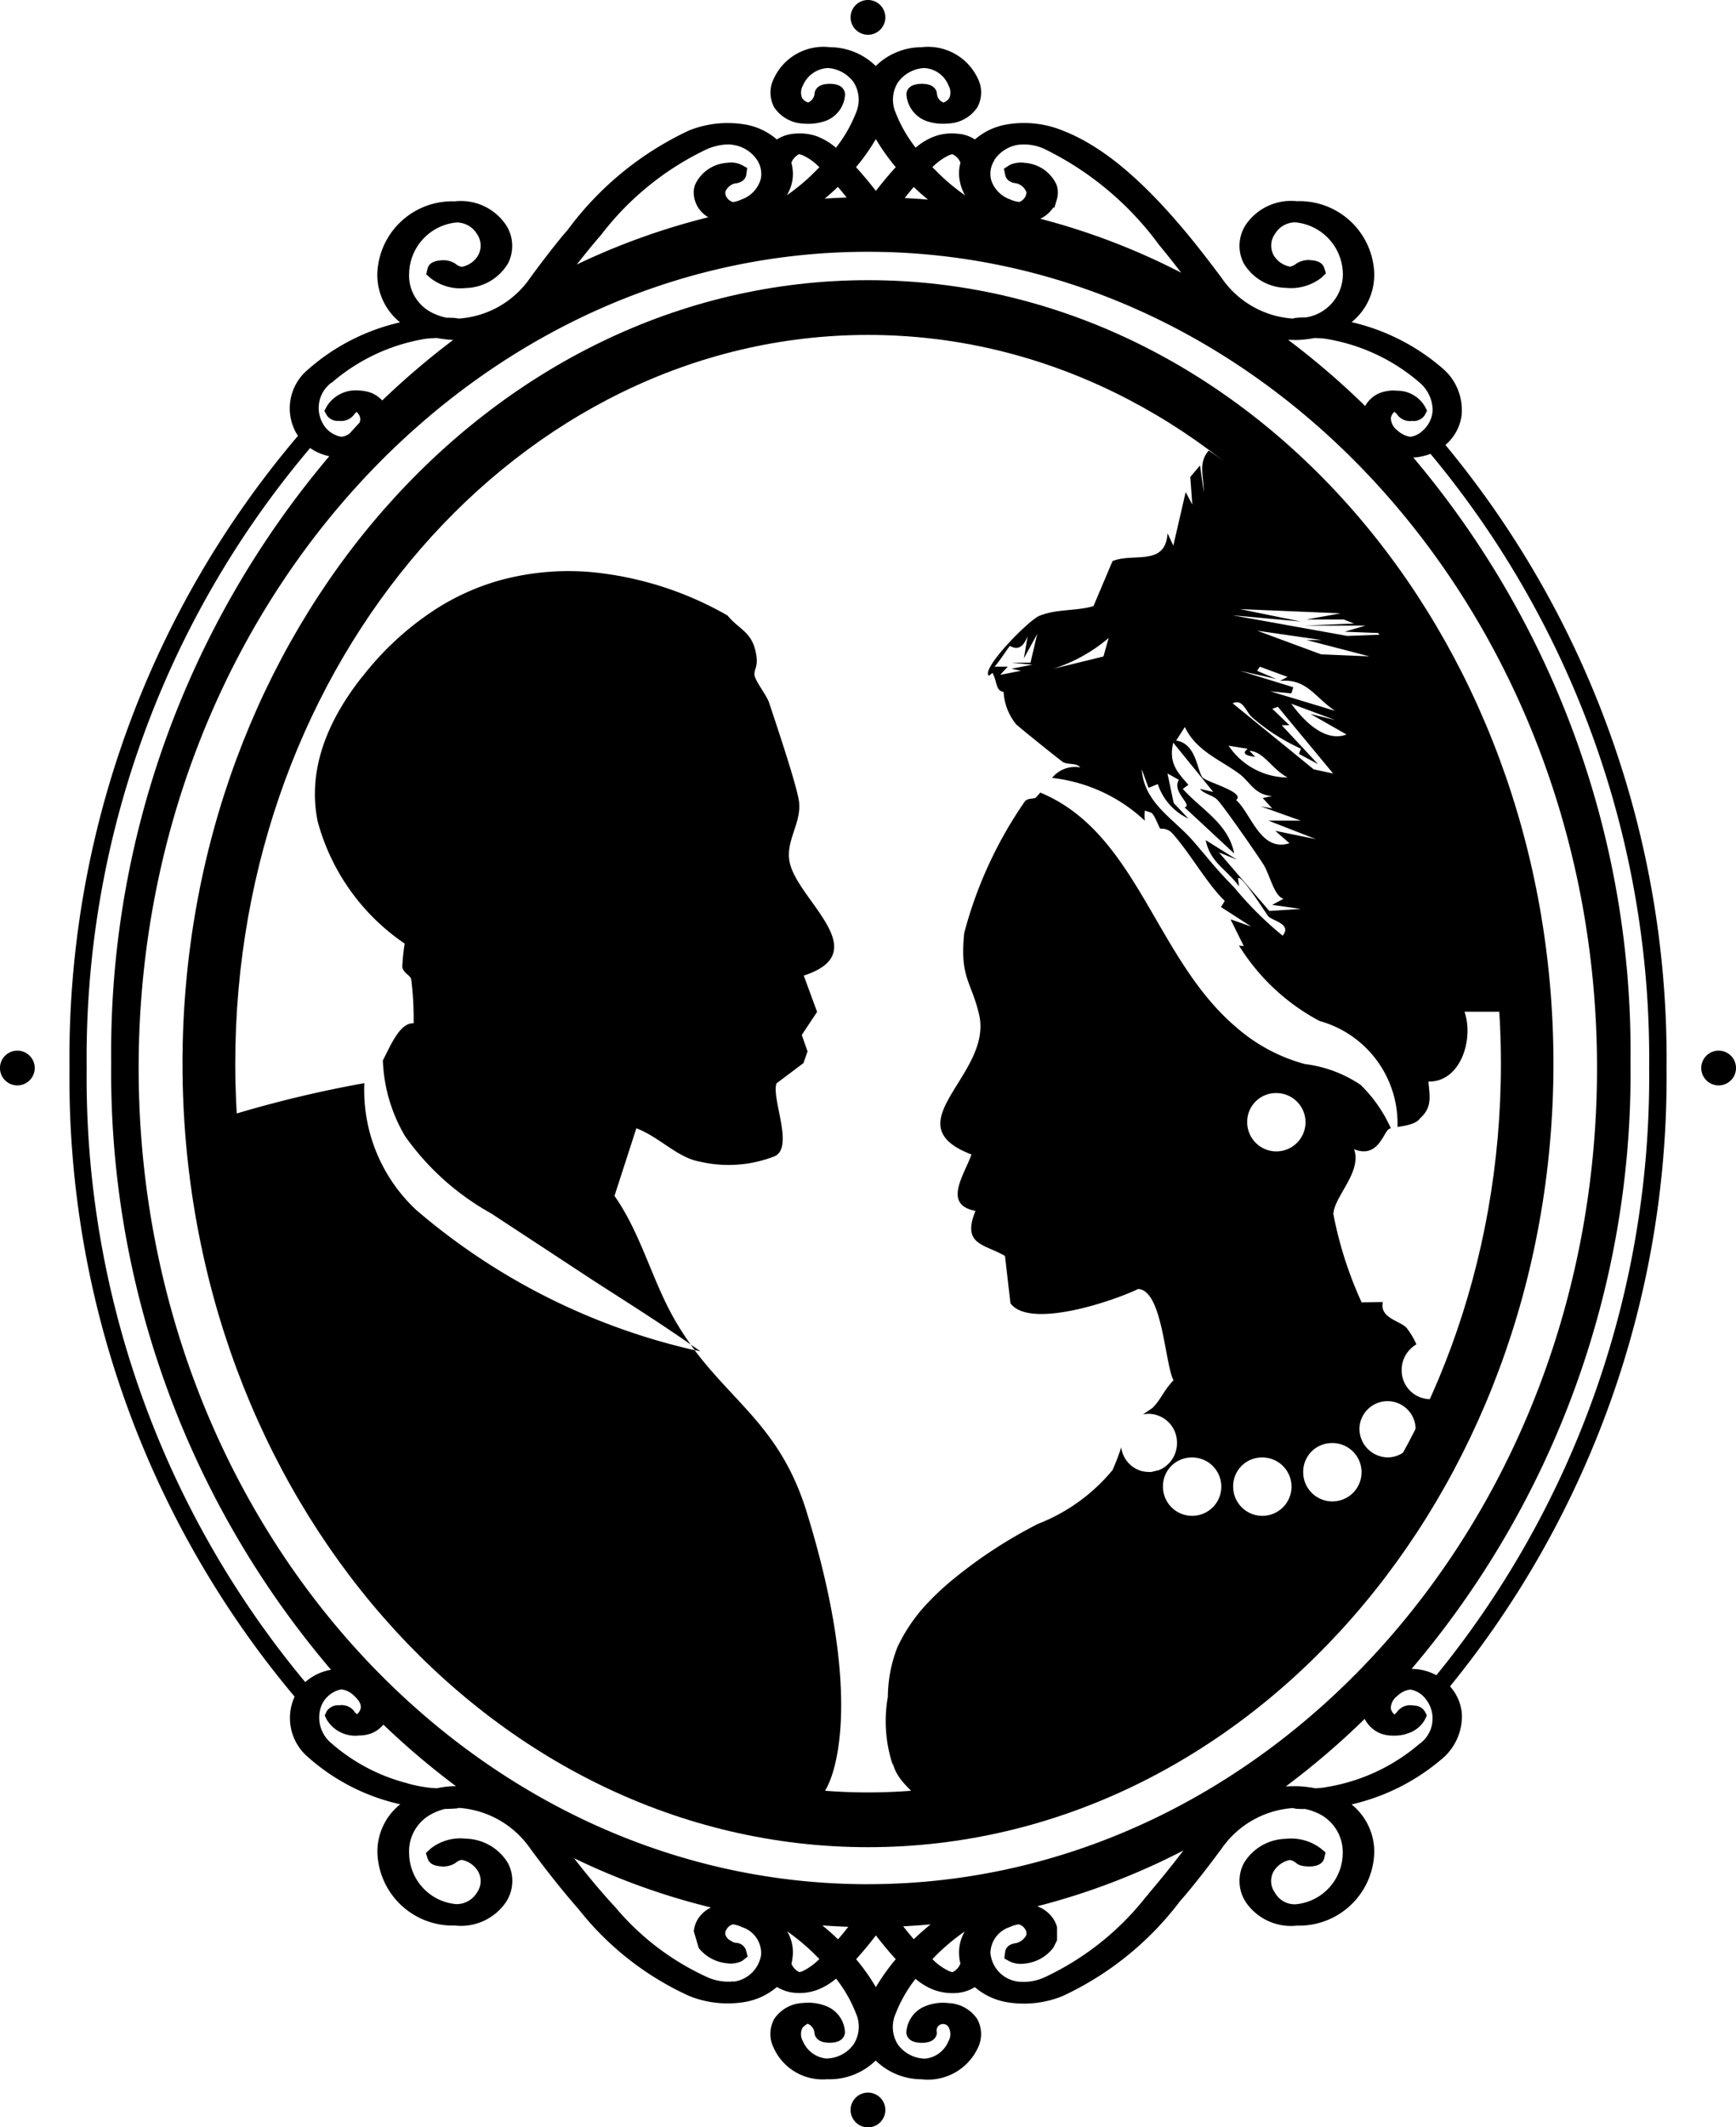 <svg xmlns="http://www.w3.org/2000/svg" width="72.949" height="89.362" viewBox="0 0 72.949 89.362">
  <g id="Groupe_6128" data-name="Groupe 6128" transform="translate(12109.277 -13841)">
    <path id="Tracé_40" data-name="Tracé 40" d="M117.484.73a.73.73,0,1,1-.73-.73.73.73,0,0,1,.73.73" transform="translate(-12189.558 13841)" fill="#000"/>
    <path id="Tracé_41" data-name="Tracé 41" d="M147.036,18.322a1.972,1.972,0,0,0,.672-1.227,2.3,2.3,0,0,0-.747-1.939,8.892,8.892,0,0,0-3.874-1.987,2.551,2.551,0,0,0,.949-2.1,3.145,3.145,0,0,0-3.249-2.981,2.306,2.306,0,0,0-2.141.982,1.616,1.616,0,0,0-.092,1.629,2.112,2.112,0,0,0,1.762,1.029,2.09,2.09,0,0,0,1.493-.417l.2-.19-.073-.23c-.092-.284-.419-.311-.523-.321a.948.948,0,0,0-.645.137.627.627,0,0,1-.262.131,1,1,0,0,1-.708-.506.844.844,0,0,1,.069-.869.991.991,0,0,1,.863-.485,2.206,2.206,0,0,1,1.989,2.117,1.835,1.835,0,0,1-1.536,1.873l-.141.006c-.1,0-.209.006-.34.022a.721.721,0,0,0-.082.023,3.946,3.946,0,0,1-3-1.714c-.353-.477-.7-.924-1.031-1.344-2.1-2.628-3.9-4.168-5.66-4.846a4.3,4.3,0,0,0-2.3-.255,2.727,2.727,0,0,0-1.371.635,1.525,1.525,0,0,0-.743-.242,2.149,2.149,0,0,0-.947.111,2.647,2.647,0,0,0-.8.475,5.781,5.781,0,0,1-.835-1.454,1.375,1.375,0,0,1,.092-1.29,1.459,1.459,0,0,1,1.1-.6,1.162,1.162,0,0,1,1.021.726.6.6,0,0,1,.035.536.45.45,0,0,1-.248.187.429.429,0,0,1-.268-.34c0-.075-.031-.446-.634-.446s-.65.34-.65.446a1.281,1.281,0,0,0,.846,1.12,2.19,2.19,0,0,0,.921.1,1.536,1.536,0,0,0,1.213-.682,1.3,1.3,0,0,0,.012-1.222,2.307,2.307,0,0,0-2.352-1.3,2.755,2.755,0,0,0-1.93.791,2.76,2.76,0,0,0-1.93-.791,2.292,2.292,0,0,0-2.344,1.3,1.312,1.312,0,0,0,.009,1.23,1.549,1.549,0,0,0,1.217.678,2.208,2.208,0,0,0,.929-.109,1.25,1.25,0,0,0,.829-1.115c0-.075-.032-.446-.643-.446s-.641.371-.641.443a.448.448,0,0,1-.269.342A.472.472,0,0,1,120,3.757a.592.592,0,0,1,.032-.53,1.2,1.2,0,0,1,1.054-.732,1.462,1.462,0,0,1,1.078.6,1.379,1.379,0,0,1,.094,1.288,5.784,5.784,0,0,1-.839,1.459,2.773,2.773,0,0,0-.792-.477,2.164,2.164,0,0,0-.934-.114,1.587,1.587,0,0,0-.759.245,2.7,2.7,0,0,0-1.371-.635,4.381,4.381,0,0,0-2.309.253,13.366,13.366,0,0,0-5.123,4.2l-.118.131c-.464.559-.936,1.169-1.443,1.863a3.958,3.958,0,0,1-3.005,1.711L105.456,13c-.1-.011-.2-.013-.311-.017h-.087a2.113,2.113,0,0,1-.469-.146,1.749,1.749,0,0,1-1.105-1.735,2.2,2.2,0,0,1,1.984-2.119,1,1,0,0,1,.867.485.849.849,0,0,1,.06.872,1.007,1.007,0,0,1-.7.506.535.535,0,0,1-.266-.131.946.946,0,0,0-.651-.137c-.283.026-.458.135-.517.323l-.06.26.182.159a2.041,2.041,0,0,0,1.486.416,2.122,2.122,0,0,0,1.769-1.034,1.615,1.615,0,0,0-.092-1.626,2.288,2.288,0,0,0-2.151-.981,3.147,3.147,0,0,0-3.246,2.983,2.559,2.559,0,0,0,.954,2.1,8.8,8.8,0,0,0-3.872,1.984,2.117,2.117,0,0,0-.42,2.784,40.353,40.353,0,0,0-9.6,26.561,40.383,40.383,0,0,0,9.46,26.4,2.154,2.154,0,0,0,.562,2.539,8.658,8.658,0,0,0,3.877,1.983,2.534,2.534,0,0,0-.957,2.093,3.165,3.165,0,0,0,3.254,3,2.289,2.289,0,0,0,2.143-.981,1.617,1.617,0,0,0,.091-1.631,2.121,2.121,0,0,0-1.768-1.036,2.028,2.028,0,0,0-1.485.415l-.2.19.073.23c.059.187.233.3.518.323a.951.951,0,0,0,.65-.137.58.58,0,0,1,.257-.132,1.027,1.027,0,0,1,.714.519.829.829,0,0,1-.062.848,1.006,1.006,0,0,1-.878.493,2.166,2.166,0,0,1-1.976-2.117,1.766,1.766,0,0,1,.825-1.6,2.377,2.377,0,0,1,.678-.282c.152,0,.3-.007.488-.02a.562.562,0,0,0,.1-.024,3.988,3.988,0,0,1,3,1.711c.7.951,1.383,1.809,2.033,2.549a12.49,12.49,0,0,0,4.65,3.644,4.355,4.355,0,0,0,2.312.253,2.8,2.8,0,0,0,1.369-.635,1.668,1.668,0,0,0,.755.246,2.175,2.175,0,0,0,.938-.122,2.769,2.769,0,0,0,.792-.474,5.708,5.708,0,0,1,.836,1.462,1.377,1.377,0,0,1-.1,1.3,1.432,1.432,0,0,1-1.064.59l-.081.006a1.2,1.2,0,0,1-.984-.726.6.6,0,0,1-.031-.54c.082-.135.241-.19.22-.2a.461.461,0,0,1,.293.356c0,.075.031.446.641.446s.643-.371.643-.446a1.238,1.238,0,0,0-.834-1.11,2.011,2.011,0,0,0-.929-.114,1.523,1.523,0,0,0-1.207.666,1.314,1.314,0,0,0-.016,1.238,2.253,2.253,0,0,0,2.213,1.3l.132,0a2.765,2.765,0,0,0,1.932-.788,2.755,2.755,0,0,0,1.927.788,2.313,2.313,0,0,0,2.355-1.293,1.316,1.316,0,0,0-.016-1.239,1.524,1.524,0,0,0-1.208-.668,1.952,1.952,0,0,0-.928.113,1.259,1.259,0,0,0-.84,1.11c0,.105.047.446.65.446s.634-.371.634-.432a.271.271,0,0,1,.513-.175.593.593,0,0,1-.032.544,1.182,1.182,0,0,1-.951.725l-.089,0a1.442,1.442,0,0,1-1.081-.589,1.377,1.377,0,0,1-.094-1.3,5.761,5.761,0,0,1,.834-1.46,2.692,2.692,0,0,0,.8.473,2.346,2.346,0,0,0,.941.12,1.662,1.662,0,0,0,.75-.246,2.792,2.792,0,0,0,1.372.637,4.324,4.324,0,0,0,2.3-.253,13.108,13.108,0,0,0,4.968-4.016l.118-.13c.51-.6,1.034-1.273,1.606-2.046a3.979,3.979,0,0,1,3-1.713l.129.028a3.762,3.762,0,0,0,.386.01,2,2,0,0,1,.391.119,1.8,1.8,0,0,1,1.191,1.768,2.172,2.172,0,0,1-1.99,2.117.953.953,0,0,1-.863-.495.828.828,0,0,1-.072-.847,1.029,1.029,0,0,1,.705-.519.563.563,0,0,1,.269.132c.046.039.193.158.643.137.108-.01.433-.039.525-.322l.061-.264-.187-.158a2.069,2.069,0,0,0-1.491-.414,2.11,2.11,0,0,0-1.76,1.032,1.627,1.627,0,0,0,.092,1.635,2.3,2.3,0,0,0,2.146.979,3.161,3.161,0,0,0,3.244-3,2.546,2.546,0,0,0-.951-2.091,8.916,8.916,0,0,0,3.879-1.983,2.341,2.341,0,0,0,.758-1.8,1.952,1.952,0,0,0-.5-1.176,40.516,40.516,0,0,0,9.1-25.96,40.41,40.41,0,0,0-9.285-26.179M145.768,69.75c-.056-.006-.108-.007-.16-.009a38.666,38.666,0,0,0,9.2-25.489,38.7,38.7,0,0,0-9.131-25.4c.028,0,.056,0,.084,0a2.364,2.364,0,0,0,.64-.152A39.676,39.676,0,0,1,155.591,44.5a39.8,39.8,0,0,1-8.942,25.508,2.2,2.2,0,0,0-.881-.26m-5.1-55.829.169,0a5.435,5.435,0,0,0,.7-.084c.127.006.267.013.394.024a7.964,7.964,0,0,1,4.021,1.855,1.567,1.567,0,0,1,.542,1.143,1.234,1.234,0,0,1-.436.886.923.923,0,0,1-.5.242,1,1,0,0,1-.537-.26.661.661,0,0,1-.283-.537.482.482,0,0,1,.142-.251.493.493,0,0,1,.148.149.666.666,0,0,0,.6.234.562.562,0,0,0,.53-.239l.1-.195-.092-.175a1.343,1.343,0,0,0-1.214-.66l-.009-.009h-.168a1.681,1.681,0,0,0-.518.109,1.256,1.256,0,0,0-.6.541,33.128,33.128,0,0,0-3.237-2.78c.081,0,.16.007.241.007m-12.594-7.55a1.474,1.474,0,0,1,1.006-.649,2.041,2.041,0,0,1,1.1.171A13.082,13.082,0,0,1,135,9.93c.294.354.6.737.925,1.163a28.562,28.562,0,0,0-5.921-2.267,1.341,1.341,0,0,0,.55-.476l.044.012.076-.256c.01-.029.018-.056.026-.084a1.074,1.074,0,0,0,.044-.3.906.906,0,0,0-.064-.342v0a1.577,1.577,0,0,0-1.313-.9,1.14,1.14,0,0,0-.63.078l-.261.166.055.263c.023.116.121.317.469.351a.6.6,0,0,1,.424.379l-.023.125a.477.477,0,0,1-.278.279,1.3,1.3,0,0,1-.4-.113,1.287,1.287,0,0,1-.775-.786,1.037,1.037,0,0,1,.129-.851m-1.879-.224a1.141,1.141,0,0,1,.11-.032.649.649,0,0,1,.343.357,1.661,1.661,0,0,0-.013.837,1.791,1.791,0,0,0,.209.536,8.54,8.54,0,0,1-1.258-1.069c-.04-.039-.08-.076-.117-.116a2.423,2.423,0,0,1,.727-.514M124.687,7.49q.29.281.6.532c-.331-.028-.656-.05-.979-.065.116-.148.245-.307.381-.468m-1.594-2.009a9.041,9.041,0,0,0,.836,1.178l-.056.064c-.289.318-.557.649-.779.934-.2-.262-.477-.6-.788-.945l-.045-.053a8.488,8.488,0,0,0,.832-1.178M121.5,7.487c.133.155.257.306.368.448-.3.009-.608.024-.921.045.191-.157.375-.322.552-.493m-1.955-1.018a.711.711,0,0,1,.321-.355.835.835,0,0,1,.13.033,2.325,2.325,0,0,1,.727.517l-.077.075a8.467,8.467,0,0,1-1.288,1.1,1.835,1.835,0,0,0,.234-.64,1.747,1.747,0,0,0-.047-.728m-7.968,3a12.121,12.121,0,0,1,4.437-3.576,2.42,2.42,0,0,1,.858-.192,1.232,1.232,0,0,1,.237.022,1.466,1.466,0,0,1,.979.606,1.062,1.062,0,0,1,.173.818,1.267,1.267,0,0,1-.8.863,1.32,1.32,0,0,1-.364.113.429.429,0,0,1-.253-.179.326.326,0,0,1-.072-.237l.01-.042a.609.609,0,0,1,.364-.318h0c.353-.034.468-.206.5-.343l.045-.313-.246-.135a1.036,1.036,0,0,0-.59-.082,1.586,1.586,0,0,0-1.349.908.933.933,0,0,0-.061.4,1.215,1.215,0,0,0,.612.979,29.024,29.024,0,0,0-5.528,1.986c.377-.482.721-.9,1.049-1.276m11.288.027a27.628,27.628,0,0,1,17.2,5.747,27.684,27.684,0,0,0-34.361,0A27.508,27.508,0,0,1,122.868,9.5M100.23,15.713a8,8,0,0,1,3.8-1.82,2.008,2.008,0,0,1,.209-.032c.131-.012.263-.02.393-.027a5.787,5.787,0,0,0,.7.084,33.308,33.308,0,0,0-2.98,2.541,1.309,1.309,0,0,0-.437-.31,1.651,1.651,0,0,0-.51-.106,1.439,1.439,0,0,0-1.375.651l-.109.2.1.185a.547.547,0,0,0,.514.236h0a.681.681,0,0,0,.628-.253.544.544,0,0,1,.111-.121.443.443,0,0,1,.127.169.359.359,0,0,1,0,.278c-.071.076-.141.154-.212.231s-.141.157-.212.231a.641.641,0,0,1-.349.132h-.007a1.1,1.1,0,0,1-.754-.536,1.323,1.323,0,0,1,.353-1.736m-.9,2.746a2.182,2.182,0,0,0,.809.345,38.748,38.748,0,0,0-9.165,25.448A38.694,38.694,0,0,0,100.2,69.778a2.2,2.2,0,0,0-1.082.519,39.666,39.666,0,0,1-9.185-25.8,39.623,39.623,0,0,1,9.392-26.042m6.034,56.213a3.95,3.95,0,0,0-.708.087c-.129-.006-.264-.013-.406-.033a5.812,5.812,0,0,1-.8-.162l-.065-.023-.088-.022a7.776,7.776,0,0,1-3.062-1.638,1.4,1.4,0,0,1-.455-1.53,1.134,1.134,0,0,1,.854-.743.865.865,0,0,1,.535.262c.152.131.323.331.282.535a.448.448,0,0,1-.154.244.473.473,0,0,1-.13-.141.673.673,0,0,0-.615-.235.582.582,0,0,0-.524.246l-.086.181.078.166a1.4,1.4,0,0,0,1.381.676,1.465,1.465,0,0,0,.529-.1,1.262,1.262,0,0,0,.476-.356,32.567,32.567,0,0,0,3.053,2.588Zm11.758,8.2a2.132,2.132,0,0,1-1.105-.177,10.956,10.956,0,0,1-3.868-2.943c-.55-.591-1.121-1.269-1.732-2.055a29.026,29.026,0,0,0,5.755,2.071,1.351,1.351,0,0,0-.559.5,1.189,1.189,0,0,0-.163.5l.209.705.009.011a1.727,1.727,0,0,0,1.16.626,1.1,1.1,0,0,0,.649-.094l.237-.182-.064-.25v0a.458.458,0,0,0-.43-.332l-.045-.006a.62.62,0,0,1-.186-.091l-.049-.028L116.9,81.1a.556.556,0,0,1-.124-.181.285.285,0,0,1,.044-.234.444.444,0,0,1,.271-.213,1.187,1.187,0,0,1,.375.116,1.149,1.149,0,0,1,.807,1.167,1.342,1.342,0,0,1-1.152,1.124m2.886-.433c-.078.024-.124.032-.13.034a.681.681,0,0,1-.329-.354,1.126,1.126,0,0,0,.039-.208,1.714,1.714,0,0,0-.218-1.151,8.914,8.914,0,0,1,1.351,1.163,2.617,2.617,0,0,1-.714.515m1.5-1.343q-.319-.31-.66-.584.547.039,1.091.058c-.127.164-.273.344-.431.526m1.59,2.009a8.518,8.518,0,0,0-.83-1.175c.318-.348.606-.705.83-1,.212.274.506.639.836,1a8.789,8.789,0,0,0-.836,1.174m1.593-2.011c-.164-.193-.315-.379-.444-.544.386-.02.769-.047,1.152-.081q-.358.286-.708.624m1.908.692a1.63,1.63,0,0,0,.053.329.7.7,0,0,1-.323.359.5.5,0,0,1-.127-.029,2.354,2.354,0,0,1-.728-.517,8.848,8.848,0,0,1,1.36-1.162,1.728,1.728,0,0,0-.234,1.02m7.959-2.594-.114.124a11.725,11.725,0,0,1-4.267,3.381,2.12,2.12,0,0,1-1.1.177,1.332,1.332,0,0,1-1.167-1.209,1.174,1.174,0,0,1,.814-1.083,1.409,1.409,0,0,1,.368-.114.437.437,0,0,1,.283.213.286.286,0,0,1,.038.246.151.151,0,0,1-.016.036l-.058.076a.628.628,0,0,1-.35.217c-.315.042-.42.2-.452.331l-.043.313.245.136a1.126,1.126,0,0,0,.619.08,1.721,1.721,0,0,0,1.2-.672l.053-.108.1-.2,0-.542a1.162,1.162,0,0,0-.132-.319,1.39,1.39,0,0,0-.7-.566,29.113,29.113,0,0,0,6.141-2.343c-.506.662-1,1.273-1.474,1.825m-11.79-.409c-16.894,0-30.638-15.38-30.638-34.285s13.743-34.287,30.638-34.287S153.4,25.6,153.4,44.5s-13.745,34.285-30.639,34.285m23.19-5.906a7.961,7.961,0,0,1-3.944,1.831l-.077.015h0c-.119.016-.236.023-.37.031a4.878,4.878,0,0,0-.747-.086h-.146c-.116,0-.233,0-.348.011a32.935,32.935,0,0,0,3.317-2.838,1.315,1.315,0,0,0,.638.6,1.454,1.454,0,0,0,.5.1h0a1.837,1.837,0,0,0,.578-.059l.071-.026a1.245,1.245,0,0,0,.741-.581l.086-.182-.086-.166a.529.529,0,0,0-.439-.246l-.077-.009a.678.678,0,0,0-.628.244.6.6,0,0,1-.132.14.459.459,0,0,1-.153-.258.65.65,0,0,1,.282-.529.929.929,0,0,1,.535-.261,1.018,1.018,0,0,1,.651.4,1.308,1.308,0,0,1-.253,1.875" transform="translate(-12195.568 13841.363)" fill="#000"/>
    <path id="Tracé_42" data-name="Tracé 42" d="M87.555,36.053a.73.73,0,1,0,.73.73.73.73,0,0,0-.73-.73" transform="translate(-12196.103 13849.081)" fill="#000"/>
    <path id="Tracé_43" data-name="Tracé 43" d="M145.955,36.053a.73.73,0,1,0,.73.73.73.73,0,0,0-.73-.73" transform="translate(-12183.013 13849.081)" fill="#000"/>
    <path id="Tracé_44" data-name="Tracé 44" d="M117.484,72.538a.73.73,0,1,1-.73-.73.73.73,0,0,1,.73.73" transform="translate(-12189.558 13857.095)" fill="#000"/>
    <path id="Tracé_45" data-name="Tracé 45" d="M110.223,45.845,111.144,43c1,.386,1.722,1.242,2.691,1.408a5.3,5.3,0,0,0,3.122-.233c.826-.379-.153-2.448.077-3.062l1.132-.851.171-.49-.242-.692.644-.968-.561-1.524c3.062-1-.307-3.184-.6-4.8-.159-.881.513-1.622.4-2.509-.083-.668-.992-3.355-1.257-4.158-.106-.318-.59-.912-.613-1.163-.024-.269.189-.343.047-.985-.189-.845-.7-.925-1.179-1.511h0a14.2,14.2,0,0,0-5.2-1.764,10.905,10.905,0,0,0-4.463.312h0a10.075,10.075,0,0,0-2.438,1.082,12.446,12.446,0,0,0-3.235,2.928l-.006,0c-1.824,2.3-2.236,4.347-1.883,6.086h0a9.033,9.033,0,0,0,3.656,5.135v.009a8.993,8.993,0,0,0-.1.973c.04.257.354.361.377.526a13.3,13.3,0,0,1,.1,1.844c-.548-.037-.927.832-1.293,1.561a6.729,6.729,0,0,0,.933,3.178,10.923,10.923,0,0,0,3.617,3.245l4.366,2.866c1.333.857,2.685,1.709,4.018,2.639a11.758,11.758,0,0,1-.672-1.041c-.968-1.691-1.416-3.62-2.532-5.205" transform="translate(-12193.68 13845.394)" fill="#000"/>
    <path id="Tracé_46" data-name="Tracé 46" d="M119.752,67.1c.59-.612,1.809-4.108-.637-11.972-1.063-3.4-2.986-4.471-4.691-6.741a27.244,27.244,0,0,1-11.7-5.891,6.881,6.881,0,0,1-2.178-5.327,49.537,49.537,0,0,0-6.567,1.648c-.283.233.59,7.347,1.18,7.347.3,0-.029.263.3.6l.755-.22-.477.306.318.257h-.638l.4.3-.324.031c3.075,9.325,10.078,16.515,18.752,19.018l-1.038-.973,1.976,1.224.106.067-.761.087c.82.073,2.154.777,2.956.6-.277-.061-1.988-.453-2.076-.514a1.049,1.049,0,0,1,.065-.166c.011-.043.023-.08.011-.086l-.837-.7a6.843,6.843,0,0,0,.914.477c.218.122.165.626.366.043l.9.54.178.1-.113-.092-1.954-.692,2.4.759c.342.055,2.065-.072,2.419-.035" transform="translate(-12194.512 13849.33)" fill="#000"/>
    <path id="Tracé_47" data-name="Tracé 47" d="M110.536,46.142c.059.08.113.153.165.226l.242.055c-.136-.1-.272-.19-.408-.282" transform="translate(-12190.788 13851.342)" fill="#000"/>
    <path id="Tracé_48" data-name="Tracé 48" d="M132.042,55.512a.473.473,0,0,1,.077-.08L132,55.286Z" transform="translate(-12185.978 13853.392)" fill="#000"/>
    <path id="Tracé_49" data-name="Tracé 49" d="M126.409,50.515a.452.452,0,0,1-.094.006,1.062,1.062,0,0,1-.278-.037l.106.269Z" transform="translate(-12187.313 13852.315)" fill="#000"/>
    <path id="Tracé_50" data-name="Tracé 50" d="M143.029,36.524a32.486,32.486,0,0,0-5.247-13.348l-1.941.073-4.832-.869,2.879.263-2.561-.521,4.237.177-1.435.258h1.558l.437.171-2.077.086h2.561l-.879.257,2.036.08a28.543,28.543,0,0,0-7.748-7.691c-.443.514-.219,1.029-.207,1.746l-.159-1.12-.408.484.083,1.157-.278-.52-.519,2.248-.242-.521c-.088,1.409-1.427.809-2.312,1.17l-.8,1.891c-.749.22-1.522.11-2.266.405-.466.184-2.484,2.252-2.13,2.522l.153-.122c.207.392.125.748.466.8a2.347,2.347,0,0,0,.531,1.365c.088.092,1.864,1.524,1.971,1.586.207.116.573.023.714.22a1.239,1.239,0,0,0-1.18.441,6.8,6.8,0,0,1,3.9,1.8,1.671,1.671,0,0,1,0-.428l.271.092c.148.1.324.624.378.673a.587.587,0,0,1,.519.208c.72.8,1.452,2.113,2.189,2.823l-.159.257,1.274.821-.873-.306.555,1.12a1.019,1.019,0,0,1-.2-.018,8.87,8.87,0,0,0,3.393,3.172,4.465,4.465,0,0,1,3.268,4.451c.331-.055.78-.122.939-.355.525-.465.419-.918.36-1.555,1.356.031,1.917-1.782,1.517-2.933h1.8ZM122.612,24.455l-.879.171.4.086-.879.171.318-.343h-.561c.13-.1.6-.832.643-.863s.46.367.755-.428l-.159.943.561-1.028-.283,1.206h-.8Zm2.981-.343-2.1.514a6.737,6.737,0,0,0,2.318-1.291Zm6.455.6.118-.171,1.163.428-.318.171c1.132-.122,1.486.717,2.319,1.256l-2.72-.82.879.086.083-.258-2.243-.692,1.523.343Zm-.4,3.276c.029.018-.442.245.324.343l-.241-.257c.613.043.921.754,1.6,1.121a3.009,3.009,0,0,1-2.479-1.336Zm-1.758,3.839c.2.956.85,1.189,1.4,1.941l-.042-.343c.142-.171,1.18,1.493,1.274,1.6.165.19,1.01.324.6.814a14.75,14.75,0,0,1-2.036-2.027c-.8-.814-1.021-1.138-1.717-1.94-.808-.938-2.071-1.6-2.165-3.019l.284.777.389-.159a2.441,2.441,0,0,0,1.287,1.451l-.619-.655-.261-1.242.479.269c-.313.514.6,1.053.241,1.157l2.083,1.935c-.247-1.268-1.387-1.844-2.159-2.713l.236-.171c-.5-.563-.832-.936-.638-1.77l1.682,2.07-.561-.129c.2.233.542.257.749.477.3.324,1.623,2.235,1.918,2.694.271.428.454,1.353.85,1.444l-.479.257,1.2.171-1.322.086-2.118-2.461.76.306Zm2.921-.392.6.521c-1.22.386-1.6-1.238-2.241-1.813.413-.337-1.269-.753-1.422-.961-.23-.324-.26-1.415-1.1-1.538l.366-.569c.485,1.01,1.47,1.365,2.272,1.954.46.331.655.906,1.4.943l-.4.086.4.435-.484-.086,1.682.6h-1.358l1.994.777Zm1.617-2.583-3.406-2.774c.454-.208.561.392.839.606a8.378,8.378,0,0,0,2.03,1.3l-.083.22.8.428L133.085,27h.324l-.72-.692.236-.08,2.32,2.8Zm-.939-2.756,1.841.686-1.038-.257,1.515.863c-.925.355-1.846-.63-2.319-1.291m1.251-2.076-2.684-.992,2.714.392h-.638l2.638.686Z" transform="translate(-12188.502 13844.465)" fill="#000"/>
    <path id="Tracé_51" data-name="Tracé 51" d="M141.543,52.452a3.121,3.121,0,0,0-.425-.4,1.172,1.172,0,0,1-1.027.626,1.207,1.207,0,0,1-1.18-1.225,1.238,1.238,0,0,1,.619-1.077,3.175,3.175,0,0,0-.419-.7c-.289-.3-1.134-.405-.992-1.078l-.891.012a16.218,16.218,0,0,1-1.186-3.7c.018-.734,1.216-1.775.868-2.731,1,.4,1.222-.679,1.458-.845a.642.642,0,0,1,.088-.037,5.935,5.935,0,0,0-1.268-1.819,5.324,5.324,0,0,0-2.337-.875,7.226,7.226,0,0,1-2.885-1.542c-3.423-2.89-4.149-8.169-8.243-9.864a2.087,2.087,0,0,1-.184.208c-.065.073-.331.006-.46.159a17.554,17.554,0,0,0-2.549,5.528c-.195,1.9.3,2.027.626,3.441.578,2.523-3.688,4.581-.324,5.866-.284.84-1.234,2.107.17,2.37-.584,1.433.366,1.384,1.24,1.893l.23,1.989c.808,1.1,4.337-.1,5.363-.6,1.027.043,1.115,3.092,1.487,3.833-.466.5-.49.766-.885,1.164l-.178.124-.218.146a1.628,1.628,0,0,1,.248-.024,1.206,1.206,0,0,1,1.18,1.224,1.221,1.221,0,0,1-.755,1.14l-.331.08-.31-.01-.192-.064a1.192,1.192,0,0,1-.755-.962,9.149,9.149,0,0,1-.366.956,7.656,7.656,0,0,1-3.123,2.255,19.736,19.736,0,0,0-3.647,2.392,11.081,11.081,0,0,0-.938.872A7.034,7.034,0,0,0,117.72,63.1a5.846,5.846,0,0,0-.4,2.08,5.844,5.844,0,0,0,.214,2.888l-.055-.531c0,1.091.843,1.495,1.4,2.211a25.061,25.061,0,0,0,12.557-4.592l.023-.36c.024-.012.047-.023.071-.033a1.439,1.439,0,0,0,.111.252s.119-.362.124-.367l.29-.142-.089.269c.544-.4,1.075-.832,1.588-1.279l-.029-.2,1.664-1.762.479-.049c.46-.5.914-1,1.345-1.542l-.524-.229a.72.72,0,0,1,.075-.1l.6.147.065.018-.053-.037-.5-.323a.584.584,0,0,1,.077-.1l.573.233.136.055-.106-.092s-.477-.392-.484-.4a.58.58,0,0,1,.071-.092l.749.061.088.006-.076-.024s-.661-.214-.65-.226l.774.061.111.012-.023-.129-.029-.129-.627-.213a1.844,1.844,0,0,1,.114-.192l.825.135.065.012-.059-.018-.5-.153.53.116a31.624,31.624,0,0,0,3.3-5.883m-5.582,2.063a1.226,1.226,0,1,1-1.18,1.225,1.207,1.207,0,0,1,1.18-1.225M133.6,39.821a1.225,1.225,0,1,1-1.18,1.224,1.206,1.206,0,0,1,1.18-1.224m-.59,15.307a1.226,1.226,0,1,1-1.18,1.225,1.207,1.207,0,0,1,1.18-1.225m-2.95,0a1.226,1.226,0,1,1-1.18,1.225,1.207,1.207,0,0,1,1.18-1.225M129.736,65.6c-.006.043-.012.08-.018.122l.012-.122h0l.006,0v0m7.4-11.7a1.181,1.181,0,1,1,1.18,1.224,1.206,1.206,0,0,1-1.18-1.224" transform="translate(-12189.288 13847.096)" fill="#000"/>
    <path id="Tracé_52" data-name="Tracé 52" d="M125.948,50.459l-.017-.01a.475.475,0,0,0,.13.043Z" transform="translate(-12187.338 13852.308)" fill="#000"/>
    <path id="Tracé_53" data-name="Tracé 53" d="M121.9,75.439c-15.886,0-28.809-14.764-28.809-32.912S106.01,9.614,121.9,9.614,150.7,24.379,150.7,42.527,137.781,75.439,121.9,75.439m0-63.525c-14.663,0-26.592,13.732-26.592,30.613S107.233,73.139,121.9,73.139s26.593-13.732,26.593-30.612S136.558,11.914,121.9,11.914" transform="translate(-12194.699 13843.155)" fill="#000"/>
  </g>
</svg>
